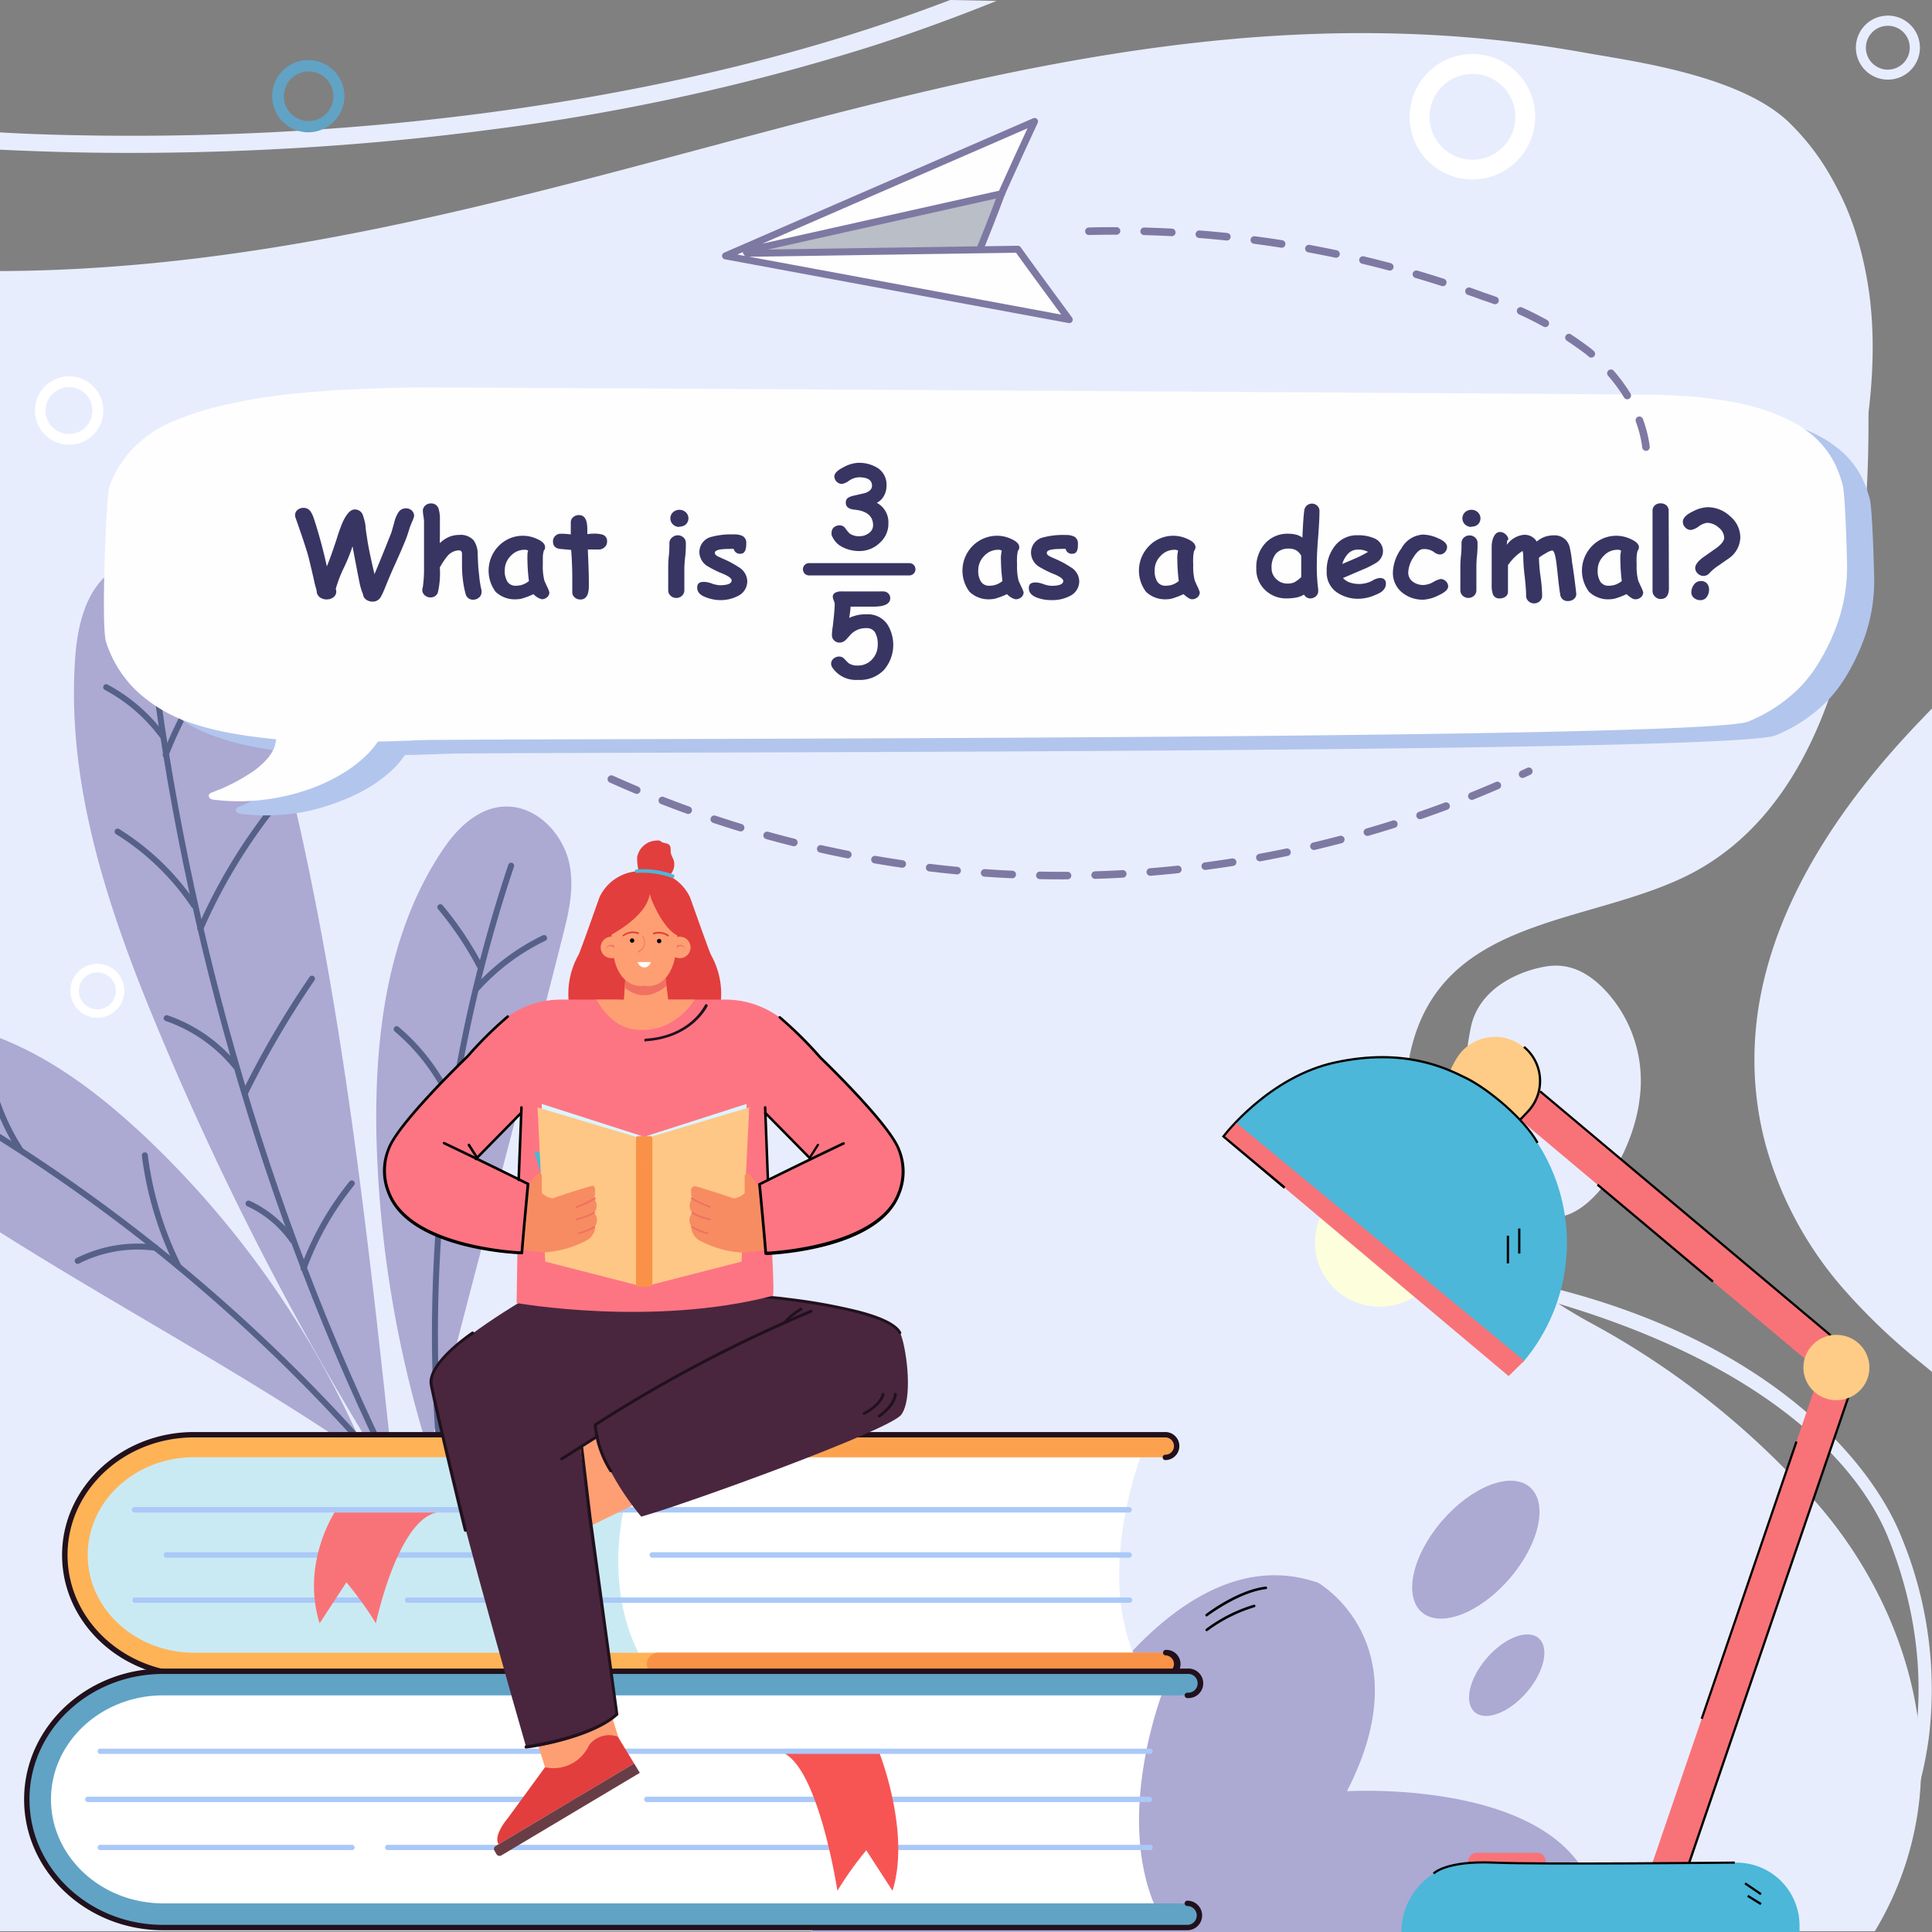 <svg xmlns="http://www.w3.org/2000/svg" xmlns:xlink="http://www.w3.org/1999/xlink" width="230" height="230" viewBox="0 0 230 230"><rect x="0" y="0" width="230" height="230" fill="#808080" stroke="none"/><defs><style>.cls-1,.cls-10,.cls-14{fill:none;}.cls-2{isolation:isolate;}.cls-3{clip-path:url(#clip-path);}.cls-4{fill:#3a1f33;}.cls-5{fill:#49263e;}.cls-6{fill:#21111d;}.cls-7{clip-path:url(#clip-path-2);}.cls-8{fill:#e8edfd;}.cls-9{fill:#aca9d3;}.cls-10{stroke:#556188;stroke-width:0.71px;}.cls-10,.cls-14,.cls-15,.cls-16,.cls-19{stroke-linecap:round;stroke-linejoin:round;}.cls-11{fill:#fff;}.cls-12{fill:#b2c5ed;}.cls-13,.cls-16{fill:#fefefe;}.cls-14,.cls-15,.cls-16{stroke:#7e79a2;}.cls-14{stroke-width:0.9px;stroke-dasharray:3.29;}.cls-15{fill:#b9bec7;}.cls-15,.cls-16{stroke-width:0.83px;}.cls-17{fill:#61a3c5;}.cls-18,.cls-19{fill:#383563;}.cls-19{stroke:#383563;stroke-width:1.47px;}.cls-20{opacity:0.3;}.cls-20,.cls-23,.cls-37{mix-blend-mode:multiply;}.cls-21{fill:#4cb7d8;}.cls-22{fill:#ffb357;}.cls-24{fill:#aac9f8;}.cls-25,.cls-37{opacity:0.5;}.cls-26{fill:#f99247;}.cls-27{fill:#f87378;}.cls-28{fill:#f75553;}.cls-29{fill:#e23e3d;}.cls-30{fill:#fe9f73;}.cls-31{fill:#f07162;}.cls-32{fill:#fbfdfc;}.cls-33{fill:#fd7583;}.cls-34{fill:#683d46;}.cls-35{fill:#dcf4ff;}.cls-36{fill:#fec786;}.cls-38{fill:#f78c63;}.cls-39{fill:#fecc86;}.cls-40{fill:#fdffdc;}</style><clipPath id="clip-path"><rect class="cls-1" x="-951.5" y="-477.91" width="1325" height="385"/></clipPath><clipPath id="clip-path-2"><rect class="cls-1" width="230" height="229.91"/></clipPath></defs><g class="cls-2"><g id="layers"><g class="cls-3"><path class="cls-4" d="M1.63-156.55S-124-137-127.69-122.43-141.77,47.06-134,113.15c0,0,47.87,3.29,70.77-2.26l5.57-161.15,37.8-4.33L66.75-158.67Z"/><path class="cls-5" d="M62.76-147.45s-97.31,27.46-100.95,42S-52.2,47.4-44.4,113.49c0,0,51.48,3,74.38-2.6l6.17-152,22.21.77,53.84-94.73Z"/><path class="cls-6" d="M-.91,115.29c22.75,0,30.86-3.43,31.24-3.59l.51-.23,6-152.9L27.41-37l.75,1.59,6.78-3.2L29.12,110.27c-2.46.85-14.25,4.26-42.12,3l-.08,1.76C-8.62,115.2-4.58,115.29-.91,115.29Z"/><path class="cls-6" d="M20.42,82.32C22.85,73,23.54-18.39,23.57-22.27H21.82c0,1-.73,95-3.1,104.16Z"/></g><g class="cls-7"><g class="cls-7"><path class="cls-8" d="M226.37,183c-3.85-9.69-17.68-25.87-49.53-31.36a11.84,11.84,0,0,1-.46,1.17c32.31,7.32,44.74,21.06,48.46,30.39,5.46,13.71,4.6,27.62-2.3,39.9l1.61,0a45,45,0,0,0,5.48-16.3A47.4,47.4,0,0,0,226.37,183Z"/><path class="cls-8" d="M113.12,0c-3.45,1.31-6.84,2.51-10.23,3.6C76.66,12.07,44.31,16.53,11.8,16.14,7.89,16.09,4,16,0,15.76v2.06c3.86.18,7.7.31,11.52.36q10.36.12,20.63-.39c9-.44,17.91-1.25,26.65-2.41A259,259,0,0,0,104,5.43c4.81-1.55,9.65-3.32,14.64-5.32Z"/><path class="cls-8" d="M198,100a69.53,69.53,0,0,0,18.86-28.21c5.18-14.68,7.08-27.56,5.58-37.46-.84-5.55-2.67-11-5.64-14.89-3.14-4.13-8.08-7.23-13.26-9C196,7.7,186.28,8.16,176.93,8L159.76,9.77l-.48.74,17-.93c9.31.15,19-.3,26.49,2.35,9.93,3.5,16.35,11.66,18.07,23,1.48,9.82-.37,22.2-5.51,36.79-2.71,7.67-8.19,17.55-17.84,28.07Z"/><path class="cls-8" d="M215.09,177.62A97.6,97.6,0,0,0,189,157.29c-11.5-6.38-25-18.92-20.72-33.49S189,110,200.65,104.34C222,93.93,224.36,59.6,221.41,31.67a28.34,28.34,0,0,0-8.13-16.8c-5.73-5.91-19.09-7.6-24.57-8.59C122.52-5.66,67.57,32,0,32.27V229.91H223.19a38.16,38.16,0,0,0,5.33-15.9C229.88,200.25,223.62,186.72,215.09,177.62Z"/><path class="cls-8" d="M174.73,134.17a16.13,16.13,0,0,0,5.17,8.26c1.82,1.69,4,3.2,6.79,2.16,4.07-1.51,7.85-8.25,8.49-13.69a15.82,15.82,0,0,0-3.56-12.42c-1.9-2.23-4.32-3.9-7.4-3.45s-8.17,2.48-9.13,7.32C174.57,124.84,173.86,130.48,174.73,134.17Z"/><path class="cls-8" d="M224.75,9.48a3.81,3.81,0,1,1,3.81-3.8A3.81,3.81,0,0,1,224.75,9.48Zm0-6.41a2.61,2.61,0,1,0,2.6,2.61A2.6,2.6,0,0,0,224.75,3.07Z"/><path class="cls-8" d="M230,84.34l-1.42,1.48c-10.46,10.9-16.83,21.83-18.94,32.48a40.34,40.34,0,0,0-.78,7.85,39.07,39.07,0,0,0,1.35,10.19,43.77,43.77,0,0,0,9.51,17.39,73.3,73.3,0,0,0,8.88,8.44l1.4,1.15Z"/><path class="cls-9" d="M51.05,172.93C56.13,152.74,61.9,131.61,67,111.41c.71-2.82,1.42-5.75.75-8.73s-3.14-6-6.37-6.57c-3.73-.64-6.67,2.12-8.56,4.89-6.68,9.83-8.28,22.3-8,34.52a136.75,136.75,0,0,0,6.24,37.41"/><path class="cls-10" d="M60.85,103.06a176,176,0,0,0-8.6,68.63"/><path class="cls-10" d="M64.77,111.67a26.16,26.16,0,0,0-8.07,6.06"/><path class="cls-10" d="M52.42,108a40.17,40.17,0,0,1,4.82,7.24"/><path class="cls-10" d="M61.21,128.68a19.66,19.66,0,0,0-7.49,5"/><path class="cls-10" d="M47.22,122.52A24.2,24.2,0,0,1,54,131.84"/><path class="cls-9" d="M46.79,175c-3.35-31.24-6.73-62.65-15.2-92.95C30.4,77.82,29,73.42,26,70.2s-8.31-4.87-12.13-2.59c-3.63,2.17-4.68,6.84-4.94,11-1,15.18,4.1,30.1,10,44.19a361.51,361.51,0,0,0,27.8,53.55"/><path class="cls-10" d="M17.58,73.32c3.6,34.53,13.88,71.17,29.4,102.36"/><path class="cls-10" d="M26.79,77.57a47.1,47.1,0,0,0-7.07,12.3"/><path class="cls-10" d="M19.33,87.59a20.13,20.13,0,0,0-6.69-5.78"/><path class="cls-10" d="M32.53,96.12a65.64,65.64,0,0,0-8.68,14.44"/><path class="cls-10" d="M23.1,107.8A30,30,0,0,0,14,99"/><path class="cls-10" d="M37.14,116.51a109.88,109.88,0,0,0-8,13.67"/><path class="cls-10" d="M19.84,121.21a18.21,18.21,0,0,1,8.2,5.73"/><path class="cls-10" d="M41.88,140.88A35.51,35.51,0,0,0,36.14,151"/><path class="cls-10" d="M29.59,143.28a13.09,13.09,0,0,1,5.27,4.42"/><path class="cls-9" d="M43.76,173.56a113,113,0,0,0-26.18-37.95c-6-5.68-12.77-10.83-20.74-13.1a16.75,16.75,0,0,0-7.56-.66A8.39,8.39,0,0,0-16.79,126c-1.42,2.78-.62,6.27,1.18,8.83s4.46,4.42,7,6.2c16.69,11.51,35.63,21,52.32,32.54"/><path class="cls-10" d="M-9.28,129.9a203,203,0,0,1,52.06,41.53"/><path class="cls-10" d="M-1.6,125.86a26.28,26.28,0,0,0,4,11"/><path class="cls-10" d="M-.15,135.47a10,10,0,0,0-8.12,2.13"/><path class="cls-10" d="M17.24,137.54a41.26,41.26,0,0,0,4,13.21"/><path class="cls-10" d="M18.55,148.55a15.88,15.88,0,0,0-9.3,1.55l.22-.1"/></g><path class="cls-11" d="M175.29,21.37a7.47,7.47,0,1,1,7.47-7.47A7.48,7.48,0,0,1,175.29,21.37Zm0-12.57a5.11,5.11,0,1,0,5.11,5.1A5.11,5.11,0,0,0,175.29,8.8Z"/><path class="cls-12" d="M45.23,48.06c1.23-.06,2.57-.11,4.09-.15.93,0,1.77-.06,2.56-.08,2.28-.07,146.15.79,148.32.85,1.09,0,2.22.07,3.34.14a.72.72,0,0,1,.19,0,50.54,50.54,0,0,1,5.21.63,25.76,25.76,0,0,1,7.26,2.26,14.49,14.49,0,0,1,2.88,1.89,10.29,10.29,0,0,1,2.14,2.49,9.87,9.87,0,0,1,.77,1.53,15.19,15.19,0,0,1,.61,1.8c.3,1.17.51,8.45.52,9.77a20.34,20.34,0,0,1-1.53,7.69,24.68,24.68,0,0,1-1.8,3.6,16.74,16.74,0,0,1-2.29,3,18.49,18.49,0,0,1-6.13,4.07c-5.31,2.24-153.25,1.94-158.17,2.19H53c-1.35.06-2.87.11-4.8.15a12.9,12.9,0,0,1-1,1.27,15.58,15.58,0,0,1-3,2.41,21,21,0,0,1-3.8,1.85A24.94,24.94,0,0,1,36,96.69a25.56,25.56,0,0,1-3.14.35,24.41,24.41,0,0,1-4.2-.15,1.16,1.16,0,0,1-.32-.08.49.49,0,0,1-.27-.3.39.39,0,0,1,.05-.23.65.65,0,0,1,.36-.25l.88-.36-.07,0a23.31,23.31,0,0,0,4.15-2.23A9.44,9.44,0,0,0,35.1,92a5.2,5.2,0,0,0,.76-1.28,4.17,4.17,0,0,0,.23-1H36c-1.93-.18-3.76-.44-5.44-.75a30.94,30.94,0,0,1-4.78-1.24,17.39,17.39,0,0,1-6.57-4,13.82,13.82,0,0,1-3.36-5.56c-.61-1.86.05-17.47.41-18.45a12.57,12.57,0,0,1,4.1-5.76,13.6,13.6,0,0,1,1.74-1.18,18,18,0,0,1,2.1-1,34.33,34.33,0,0,1,4.59-1.51,68,68,0,0,1,10.5-1.72c1.84-.18,3.79-.31,6-.42"/><path class="cls-13" d="M42,46.36c1.22-.06,2.56-.11,4.08-.16l2.57-.07C51,46.06,194.82,46.92,197,47c1.09,0,2.21.08,3.33.14a.67.67,0,0,1,.19,0c1.85.13,3.56.34,5.21.62A26.5,26.5,0,0,1,213,50a14.44,14.44,0,0,1,2.87,1.9A10.72,10.72,0,0,1,218,54.42a10.49,10.49,0,0,1,.77,1.54,14.06,14.06,0,0,1,.6,1.8c.31,1.17.51,8.45.52,9.77a20.18,20.18,0,0,1-1.53,7.69,23.71,23.71,0,0,1-1.8,3.6,16.62,16.62,0,0,1-2.28,3,18.39,18.39,0,0,1-6.14,4.07C202.85,88.18,54.91,87.88,50,88.12h-.22c-1.34.07-2.87.12-4.79.16a10.78,10.78,0,0,1-1,1.26,15.61,15.61,0,0,1-3,2.42,21.56,21.56,0,0,1-3.79,1.85A25.19,25.19,0,0,1,32.8,95a23.92,23.92,0,0,1-3.15.36,23.44,23.44,0,0,1-4.2-.16.82.82,0,0,1-.31-.07.44.44,0,0,1-.27-.3.37.37,0,0,1,0-.23.66.66,0,0,1,.37-.26l.87-.36-.06.05a23.44,23.44,0,0,0,4.14-2.24,9.5,9.5,0,0,0,1.66-1.5A5.27,5.27,0,0,0,32.65,89a4.12,4.12,0,0,0,.22-1h-.11c-1.92-.19-3.75-.44-5.43-.75A32.27,32.27,0,0,1,22.54,86,17.4,17.4,0,0,1,16,82a14.09,14.09,0,0,1-3.37-5.56C12,74.56,12.67,59,13,58a12.77,12.77,0,0,1,4.1-5.76A14.86,14.86,0,0,1,18.87,51,16.64,16.64,0,0,1,21,50a33.24,33.24,0,0,1,4.58-1.51,68.06,68.06,0,0,1,10.51-1.73c1.83-.17,3.78-.31,6-.41"/></g><path class="cls-14" d="M72.78,92.75A130.78,130.78,0,0,0,182,91.82"/><path class="cls-15" d="M118.26,22.15h.54a.4.4,0,0,1,.35.21.35.35,0,0,1,.25.16l0,.06c-1.1,3.07-2.36,6.11-3.57,9.15-2.72.32-5,.51-7.17.6l-.85,0c-1.41,0-2.64,0-3.78,0-2-.11-4.12-.27-6.48-.5-1.45-.13-2.73-.27-3.94-.43-1-.13-2.14-.3-3.23-.54-.31-.08-.68-.17-1-.3a1.9,1.9,0,0,1-.67-.39c0-.06-.08-.09-.09-.14a.51.51,0,0,1-.06-.2c.73-.28,1.45-.56,2.17-.86s1.54-.68,2.29-1.06l.17-.06.25-.08,1.73-.59c.57-.2,1.09-.4,1.59-.62l.63-.27,1-.41a49.2,49.2,0,0,1,6.38-2.08,54.78,54.78,0,0,1,11.84-1.62q.84,0,1.68,0"/><path class="cls-16" d="M119.24,23.06l-5.81,1.3L89,29.82a.17.17,0,0,0-.15.19.19.19,0,0,0,.22.13l.12,0a.14.14,0,0,0,.09,0h1l14.89-.23,16-.24c2,2.79,4.08,5.59,6.12,8.38L86.37,30.46l36.79-16q-2,4.29-3.92,8.57"/><path class="cls-11" d="M11.6,121.16A3.21,3.21,0,1,1,14.8,118,3.21,3.21,0,0,1,11.6,121.16Zm0-5.4A2.2,2.2,0,1,0,13.79,118,2.2,2.2,0,0,0,11.6,115.76Z"/><path class="cls-17" d="M36.69,15.75A4.3,4.3,0,1,1,41,11.45,4.31,4.31,0,0,1,36.69,15.75Zm0-7.24a2.95,2.95,0,1,0,3,2.94A2.94,2.94,0,0,0,36.69,8.51Z"/><path class="cls-11" d="M8.23,52.94a4.07,4.07,0,1,1,4.07-4.07A4.07,4.07,0,0,1,8.23,52.94Zm0-6.85A2.79,2.79,0,1,0,11,48.87,2.79,2.79,0,0,0,8.23,46.09Z"/><path class="cls-11" d="M113.73,192.6a5.5,5.5,0,1,1,5.5-5.5A5.5,5.5,0,0,1,113.73,192.6Zm0-9.26a3.76,3.76,0,1,0,3.76,3.76A3.76,3.76,0,0,0,113.73,183.34Z"/><path class="cls-14" d="M129.63,27.53a127,127,0,0,1,47,7.77,42.53,42.53,0,0,1,12.35,6.44c3.63,2.95,6.48,7.07,7,11.7"/><path class="cls-18" d="M49.05,62.13l-.28.7c-.07.26-.2.66-.38,1.18-.26.67-.68,1.66-1.26,2.94s-1,2.3-1.26,2.94a10.38,10.38,0,0,1-.53,1.16,1.08,1.08,0,0,1-1,.57,1.26,1.26,0,0,1-.71-.21.86.86,0,0,1-.41-.66,6.9,6.9,0,0,1-.4-1.29c-.2-1-.49-2.46-.85-4.43a20.58,20.58,0,0,1-1,2.49,15.53,15.53,0,0,0-1,2.59.88.88,0,0,1,.06.33.82.82,0,0,1-.38.69,1.3,1.3,0,0,1-.74.23,1.34,1.34,0,0,1-.84-.26.94.94,0,0,1-.37-.77l-.22-.8q-.23-1.08-.75-3.21c-.3-1.09-.82-2.63-1.53-4.64a.87.87,0,0,1-.07-.35.78.78,0,0,1,.32-.65,1.08,1.08,0,0,1,.69-.22,1,1,0,0,1,.84.44,3.63,3.63,0,0,1,.4.87,58.36,58.36,0,0,1,1.53,5.66c.37-.9.75-2,1.14-3.17a20.69,20.69,0,0,1,.75-2.11c.47-1,.94-1.5,1.42-1.5a1,1,0,0,1,1,.74,6.22,6.22,0,0,1,.3,1.27q0,.29.18,1.38c.1.79.39,2.23.88,4.31q.73-1.71,2-4.92.07-.2.36-1.26A3.67,3.67,0,0,1,47.43,61a1,1,0,0,1,.89-.48,1,1,0,0,1,.7.25.91.91,0,0,1,.28.67A3.47,3.47,0,0,1,49.05,62.13Z"/><path class="cls-18" d="M52.36,64.66a3.63,3.63,0,0,1,1.09-.74,3.19,3.19,0,0,1,1.24-.24,2.06,2.06,0,0,1,1.71.66,2.87,2.87,0,0,1,.47,1.52c0,.56.05,1.13.07,1.7.08.74.13,1.19.14,1.35.07.51.15,1,.24,1.33a1.3,1.3,0,0,1,0,.26.76.76,0,0,1-.29.63,1,1,0,0,1-.69.26.87.87,0,0,1-.91-.69,10.79,10.79,0,0,1-.31-1.57,13.56,13.56,0,0,1-.12-1.6c0-.11,0-.29,0-.52s0-.4,0-.52c0-.34,0-.53,0-.59,0-.25-.16-.38-.36-.38a1.85,1.85,0,0,0-1.4.71,8.49,8.49,0,0,0-.88,1.33,10.26,10.26,0,0,1-.24,3,.89.89,0,0,1-.86.56,1,1,0,0,1-.69-.25.83.83,0,0,1-.3-.64,1.18,1.18,0,0,1,.07-.36A16,16,0,0,0,50.48,68c0-.92,0-2.46,0-4.61v-.22c0-.54,0-.91,0-1.09a5.36,5.36,0,0,0-.07-.63,5.36,5.36,0,0,1-.07-.63.81.81,0,0,1,.29-.64,1,1,0,0,1,.69-.25.91.91,0,0,1,.92.73,4.34,4.34,0,0,1,.13,1.26c0,.46,0,.93,0,1.4S52.36,64.22,52.36,64.66Z"/><path class="cls-18" d="M64.51,71.34a2.07,2.07,0,0,1-1-.61,8.77,8.77,0,0,1-1.13.45,2.61,2.61,0,0,1-.83.16A3.31,3.31,0,0,1,59,70.45a4.21,4.21,0,0,1,.4-5.49,4,4,0,0,1,4.49-.82c.7.3,1,.64,1,1a.6.6,0,0,1-.16.43,4.54,4.54,0,0,0-.11.69c0,.27,0,.59,0,1a6.76,6.76,0,0,0,.19,1.87s.12.28.32.71a3.68,3.68,0,0,1,.27.67.75.75,0,0,1-.28.6A1,1,0,0,1,64.51,71.34Zm-1.72-4.65a4.9,4.9,0,0,1,0-.5c0-.19,0-.41.09-.64l-.24-.1-.19,0a2.21,2.21,0,0,0-1.65.73,2.39,2.39,0,0,0-.71,1.7,2.42,2.42,0,0,0,.33,1.39,1.16,1.16,0,0,0,1,.46,2.48,2.48,0,0,0,.82-.14,2.56,2.56,0,0,0,.73-.42A21.17,21.17,0,0,1,62.79,66.69Z"/><path class="cls-18" d="M71.33,65.42h-.69a5.73,5.73,0,0,0-.66,0c.08,1.86.12,3.07.12,3.64,0,.06,0,.17,0,.33s0,.3,0,.4c0,1.05-.34,1.58-1,1.58a1,1,0,0,1-.66-.23.8.8,0,0,1-.31-.62q0-.26,0-.75c0-.33,0-.57,0-.74,0-.55,0-1.74-.13-3.56l-1.3-.12c-.58-.06-.87-.36-.87-.89a.87.87,0,0,1,.26-.65.91.91,0,0,1,.68-.27c.17,0,.57,0,1.18.08,0-.15,0-.39,0-.73s0-.52,0-.68a.81.81,0,0,1,.28-.64,1,1,0,0,1,.69-.25c.69,0,1,.57,1,1.71v.56a5.2,5.2,0,0,1,.7-.06,3.68,3.68,0,0,1,1.09.11.79.79,0,0,1,.56.84.85.85,0,0,1-.28.65A1,1,0,0,1,71.33,65.42Z"/><path class="cls-18" d="M81.47,67.73c0,.26,0,.68,0,1.26s0,1,0,1.26a.87.87,0,0,1-.27.66,1,1,0,0,1-1.38,0,.87.87,0,0,1-.27-.66c0-.26,0-.68,0-1.26s0-1,0-1.26c0-.41,0-.92.07-1.53s.07-1.13.07-1.54A.86.86,0,0,1,80,64a1,1,0,0,1,1.38,0,.86.86,0,0,1,.27.65c0,.41,0,.92-.07,1.54S81.47,67.32,81.47,67.73Zm-.59-5a1.1,1.1,0,0,1-.77-.3,1,1,0,0,1,0-1.44,1.14,1.14,0,0,1,1.54,0,1,1,0,0,1,0,1.44A1.1,1.1,0,0,1,80.88,62.69Z"/><path class="cls-18" d="M88.17,65.92a.74.74,0,0,1-.82-.57,3.66,3.66,0,0,0-.57,0c-1.12,0-1.68.15-1.68.46s.34.42,1,.72a11.67,11.67,0,0,1,1.86,1,2,2,0,0,1,1,1.63,1.93,1.93,0,0,1-1.11,1.79,4.5,4.5,0,0,1-2.2.49A4.79,4.79,0,0,1,84,71.09c-.7-.26-1-.64-1-1.14s.27-.68.82-.68a3,3,0,0,1,.93.2,3.31,3.31,0,0,0,.93.2c.94,0,1.41-.19,1.42-.57,0-.23-.33-.49-1-.78a12.36,12.36,0,0,1-1.84-.9,2,2,0,0,1-1-1.66,1.86,1.86,0,0,1,1.48-1.86,9.12,9.12,0,0,1,2.64-.28,2.23,2.23,0,0,1,1,.18.89.89,0,0,1,.46.88C88.85,65.51,88.62,65.92,88.17,65.92Z"/><path class="cls-18" d="M120.88,71.34a2.07,2.07,0,0,1-1-.61,8.77,8.77,0,0,1-1.13.45,2.61,2.61,0,0,1-.82.16,3.28,3.28,0,0,1-2.51-.89,4.18,4.18,0,0,1,.4-5.49,4.11,4.11,0,0,1,3-1.18,4,4,0,0,1,1.52.36c.7.3,1,.64,1,1a.6.6,0,0,1-.16.43,4.7,4.7,0,0,0-.1.69,9,9,0,0,0,0,1,6.85,6.85,0,0,0,.18,1.87l.32.71a3.35,3.35,0,0,1,.28.67.76.76,0,0,1-.29.6A1,1,0,0,1,120.88,71.34Zm-1.72-4.65a4.9,4.9,0,0,1,0-.5,6,6,0,0,1,.1-.64l-.25-.1-.18,0a2.23,2.23,0,0,0-1.66.73,2.39,2.39,0,0,0-.71,1.7,2.34,2.34,0,0,0,.34,1.39,1.14,1.14,0,0,0,1,.46,2.42,2.42,0,0,0,.81-.14,2.56,2.56,0,0,0,.73-.42A21.17,21.17,0,0,1,119.16,66.69Z"/><path class="cls-18" d="M127.69,65.92a.74.74,0,0,1-.83-.57,3.66,3.66,0,0,0-.57,0c-1.12,0-1.67.15-1.67.46s.33.42,1,.72a11.67,11.67,0,0,1,1.86,1,2,2,0,0,1,1,1.63,1.93,1.93,0,0,1-1.11,1.79,4.5,4.5,0,0,1-2.2.49,4.79,4.79,0,0,1-1.69-.28c-.69-.26-1-.64-1-1.14s.27-.68.82-.68a3,3,0,0,1,.93.2,3.31,3.31,0,0,0,.93.2c.94,0,1.41-.19,1.42-.57,0-.23-.33-.49-1-.78a12.36,12.36,0,0,1-1.84-.9,2,2,0,0,1-1-1.66,1.86,1.86,0,0,1,1.48-1.86,9.12,9.12,0,0,1,2.64-.28,2.23,2.23,0,0,1,1,.18.89.89,0,0,1,.46.88C128.36,65.51,128.14,65.92,127.69,65.92Z"/><path class="cls-18" d="M141.89,71.34c-.22,0-.55-.21-1-.61a8.7,8.7,0,0,1-1.12.45,2.66,2.66,0,0,1-.83.16,3.29,3.29,0,0,1-2.51-.89,4.18,4.18,0,0,1,.4-5.49,4,4,0,0,1,4.49-.82c.7.3,1,.64,1,1a.65.65,0,0,1-.16.43,3.56,3.56,0,0,0-.11.69,9,9,0,0,0,0,1,6.38,6.38,0,0,0,.19,1.87s.12.28.32.71a3.68,3.68,0,0,1,.27.67.78.78,0,0,1-.28.6A1,1,0,0,1,141.89,71.34Zm-1.73-4.65a3.22,3.22,0,0,1,0-.5c0-.19.05-.41.09-.64l-.25-.1-.18,0a2.21,2.21,0,0,0-1.65.73,2.35,2.35,0,0,0-.71,1.7,2.42,2.42,0,0,0,.33,1.39,1.15,1.15,0,0,0,1,.46,2.48,2.48,0,0,0,.82-.14,2.51,2.51,0,0,0,.72-.42A21.17,21.17,0,0,1,140.16,66.69Z"/><path class="cls-18" d="M155.05,64c.06-1.56.14-2.64.22-3.24a.92.92,0,0,1,1.56-.54.87.87,0,0,1,.25.64q0,1-.15,3c-.11,1.33-.16,2.33-.16,3a21.05,21.05,0,0,0,.16,3.3,1.5,1.5,0,0,1,0,.2.79.79,0,0,1-.28.63,1,1,0,0,1-.64.25.83.83,0,0,1-.77-.46,2.79,2.79,0,0,1-1,.37,6,6,0,0,1-1.05.09,3.57,3.57,0,0,1-2.58-1,3.38,3.38,0,0,1-1.05-2.56,4.21,4.21,0,0,1,1.06-3,3.57,3.57,0,0,1,2.75-1.14,3.71,3.71,0,0,1,.93.11A2.33,2.33,0,0,1,155.05,64Zm-.14,2.17a1.63,1.63,0,0,0-.59-.65,1.76,1.76,0,0,0-.88-.21,2,2,0,0,0-1.54.59,2.62,2.62,0,0,0-.52,1.76,1.72,1.72,0,0,0,.56,1.28,1.82,1.82,0,0,0,1.29.53,2,2,0,0,0,.82-.13,3.85,3.85,0,0,0,.64-.44,2.13,2.13,0,0,0,.22-.21Z"/><path class="cls-18" d="M161.83,71.28a4.45,4.45,0,0,1-2.72-.79,2.86,2.86,0,0,1-1.17-2.44,4.7,4.7,0,0,1,.93-3,3.3,3.3,0,0,1,2.77-1.33,4.74,4.74,0,0,1,2,.38,1.67,1.67,0,0,1,1,1.59,1.65,1.65,0,0,1-.86,1.34,10.75,10.75,0,0,1-1.56.78l-2.34,1a2,2,0,0,0,.8.53,3.46,3.46,0,0,0,2.66-.19,2,2,0,0,1,.93-.34q.72,0,.72.69c0,.53-.39,1-1.16,1.28A5.16,5.16,0,0,1,161.83,71.28Zm-.19-5.85a1.57,1.57,0,0,0-1.1.43,2.85,2.85,0,0,0-.74,1.28l1.56-.67a12.61,12.61,0,0,0,1.5-.77A2.42,2.42,0,0,0,161.64,65.43Z"/><path class="cls-18" d="M169.48,71.39a3.86,3.86,0,0,1-2.57-.86,3,3,0,0,1-1.09-2.39,5.12,5.12,0,0,1,1-2.83,3.14,3.14,0,0,1,2.59-1.67,4.57,4.57,0,0,1,1.68.39c.79.32,1.18.68,1.18,1.09a.85.85,0,0,1-.24.6.81.81,0,0,1-.64.29,1.3,1.3,0,0,1-.72-.32,2,2,0,0,0-1.26-.32c-.36,0-.75.34-1.16,1a3.54,3.54,0,0,0-.6,1.74,1.33,1.33,0,0,0,.53,1.13,2.08,2.08,0,0,0,1.32.4,2.55,2.55,0,0,0,1.14-.36,2.92,2.92,0,0,1,.85-.35.87.87,0,0,1,.64.27.85.85,0,0,1,.27.61c0,.36-.39.72-1.18,1.08A4.55,4.55,0,0,1,169.48,71.39Z"/><path class="cls-18" d="M175.76,67.73q0,.39,0,1.26c0,.58,0,1,0,1.26a.87.87,0,0,1-.27.66,1,1,0,0,1-1.37,0,.87.87,0,0,1-.27-.66q0-.39,0-1.26c0-.58,0-1,0-1.26,0-.41,0-.92.07-1.53s.07-1.13.07-1.54a.86.86,0,0,1,.27-.65,1,1,0,0,1,1.37,0,.86.86,0,0,1,.27.65c0,.41,0,.92-.07,1.54S175.76,67.32,175.76,67.73Zm-.59-5a1.11,1.11,0,0,1-.77-.3,1,1,0,0,1,0-1.44,1.11,1.11,0,0,1,.77-.3,1.08,1.08,0,0,1,.77.3,1,1,0,0,1,0,1.44A1.08,1.08,0,0,1,175.17,62.69Z"/><path class="cls-18" d="M179.38,64.87a2.84,2.84,0,0,1,2-1.2,1.69,1.69,0,0,1,1.57.8,3.12,3.12,0,0,1,.94-.56,3.4,3.4,0,0,1,1.11-.18,1.82,1.82,0,0,1,1.85,1.34,12.86,12.86,0,0,1,.3,1.86c.13.75.3,2,.5,3.72a.74.74,0,0,1-.27.65,1,1,0,0,1-.7.25.86.86,0,0,1-.94-.78c-.08-.48-.17-1.14-.26-2s-.17-1.61-.23-2c-.12-.83-.28-1.24-.48-1.24a2.28,2.28,0,0,0-.72.32,5.64,5.64,0,0,0-.84.54,18.26,18.26,0,0,0,.19,2.26,19,19,0,0,1,.19,2.26.86.86,0,0,1-.27.65,1,1,0,0,1-1.37,0,.86.86,0,0,1-.27-.65c0-.53-.06-1.3-.17-2.31a21,21,0,0,1-.17-2.31,2.59,2.59,0,0,0-.08-.7,5.7,5.7,0,0,0-1.62,1.53l-.12.15c0,.92,0,1.65,0,2.18,0,.13,0,.3,0,.52s0,.38,0,.48a.69.69,0,0,1-.31.59,1.15,1.15,0,0,1-.69.2.79.79,0,0,1-.8-.51,3.25,3.25,0,0,1-.14-1.1V67.06c0-.22,0-.56,0-1s0-.78,0-1a2.82,2.82,0,0,1,.22-1.11c.19-.41.44-.62.77-.62a1,1,0,0,1,.69.3.89.89,0,0,1,.31.66C179.44,64.18,179.42,64.38,179.38,64.87Z"/><path class="cls-18" d="M194.63,71.34c-.22,0-.55-.21-1-.61a8.7,8.7,0,0,1-1.12.45,2.66,2.66,0,0,1-.83.16,3.29,3.29,0,0,1-2.51-.89,4.18,4.18,0,0,1,.4-5.49,4,4,0,0,1,4.49-.82c.7.3,1.05.64,1.05,1a.65.65,0,0,1-.16.43,3.56,3.56,0,0,0-.11.69,9,9,0,0,0,0,1,6.38,6.38,0,0,0,.19,1.87s.12.28.32.71a3.68,3.68,0,0,1,.27.67.78.78,0,0,1-.28.6A1,1,0,0,1,194.63,71.34Zm-1.73-4.65a3.22,3.22,0,0,1,0-.5c0-.19.05-.41.09-.64l-.25-.1-.18,0a2.21,2.21,0,0,0-1.65.73,2.35,2.35,0,0,0-.71,1.7,2.42,2.42,0,0,0,.33,1.39,1.15,1.15,0,0,0,1,.46,2.48,2.48,0,0,0,.82-.14,2.51,2.51,0,0,0,.72-.42A21.17,21.17,0,0,1,192.9,66.69Z"/><path class="cls-18" d="M198.68,70c0,.87-.32,1.31-1,1.31A.93.93,0,0,1,197,71a.89.89,0,0,1-.27-.67V60.8a.84.84,0,0,1,.29-.65,1,1,0,0,1,.69-.23,1,1,0,0,1,.67.24.82.82,0,0,1,.27.64Z"/><path class="cls-18" d="M205.76,66.51l-1.15.8a6.27,6.27,0,0,0-1.07.88.94.94,0,0,1-1.43.08.88.88,0,0,1-.3-.65c0-.37.3-.78.9-1.24l1.65-1.16c.6-.45.9-.85.9-1.22a1.61,1.61,0,0,0-.66-1.2,2.1,2.1,0,0,0-1.36-.56,2.12,2.12,0,0,0-1,.42,2.15,2.15,0,0,1-.93.43.92.92,0,0,1-.69-.3.94.94,0,0,1-.28-.67c0-.45.41-.87,1.22-1.25a4.09,4.09,0,0,1,1.71-.49,3.93,3.93,0,0,1,2.72,1.1A3.28,3.28,0,0,1,207.18,64,3.14,3.14,0,0,1,205.76,66.51Zm-3.34,4.94a1.2,1.2,0,0,1-.72-.24.83.83,0,0,1-.35-.68,1.49,1.49,0,0,1,.27-.87,1,1,0,0,1,.9-.49.9.9,0,0,1,.74.35,1.12,1.12,0,0,1,.2.68,1.5,1.5,0,0,1-.22.79A.92.92,0,0,1,202.42,71.45Z"/><path class="cls-18" d="M102.11,80.94a3.37,3.37,0,0,1-3-1.44.9.9,0,0,1-.17-.48.79.79,0,0,1,.29-.61,1,1,0,0,1,.65-.25.83.83,0,0,1,.64.28q.46.48.51.51a1.81,1.81,0,0,0,1.09.28,2.26,2.26,0,0,0,1.71-.74,2.51,2.51,0,0,0,.66-1.75,2.67,2.67,0,0,0-.33-1.47,1.11,1.11,0,0,0-1-.49,2.46,2.46,0,0,0-1.88.75c-.19.22-.38.42-.57.63a1.1,1.1,0,0,1-.77.34.9.9,0,0,1-.64-.26.83.83,0,0,1-.26-.61c0-.1,0-.48.11-1.14.15-1.29.22-2.15.22-2.58a1.17,1.17,0,0,0-.12-.43,1.39,1.39,0,0,1-.11-.44.53.53,0,0,1,.34-.5,1.32,1.32,0,0,1,.62-.13,3.51,3.51,0,0,1,.41,0l.4,0h3.21l.51,0a5,5,0,0,1,.52,0,.81.81,0,0,1,.59.23.75.75,0,0,1,.24.58c0,.66-.68,1-2,1h-2.72c0,.27-.07.71-.16,1.34a4.6,4.6,0,0,1,2.08-.43,2.81,2.81,0,0,1,2.46,1.2,4.59,4.59,0,0,1-.42,5.44A4,4,0,0,1,102.11,80.94Z"/><path class="cls-18" d="M104.38,59.86a2.6,2.6,0,0,1,1.38,2.45,3,3,0,0,1-1,2.29,3.46,3.46,0,0,1-2.46,1,4.26,4.26,0,0,1-1.94-.44A2.58,2.58,0,0,1,99,63.68a.94.94,0,0,1,0-.3.78.78,0,0,1,.3-.62,1,1,0,0,1,.64-.22.81.81,0,0,1,.68.33,5.42,5.42,0,0,0,.5.62,1.85,1.85,0,0,0,1.22.34,1.76,1.76,0,0,0,1.12-.38,1.13,1.13,0,0,0,.48-.91c0-1.1-.75-1.73-2.25-1.87-.65-.07-1-.34-1-.82s.25-.64.76-.8l1.44-.33a1.59,1.59,0,0,0,.69-.36.74.74,0,0,0,.23-.54q0-1-1.56-1a2.22,2.22,0,0,0-1.15.39,2.06,2.06,0,0,1-.85.4.89.89,0,0,1-.65-.27.86.86,0,0,1-.27-.62c0-.38.38-.75,1.13-1.12a4,4,0,0,1,1.64-.5,4.17,4.17,0,0,1,2.44.65,2.35,2.35,0,0,1,1,2,2.54,2.54,0,0,1-.29,1.25A2,2,0,0,1,104.38,59.86Z"/><line class="cls-19" x1="108.25" y1="67.77" x2="96.32" y2="67.77"/><path class="cls-9" d="M96.57,230c1.77-1.73,15.53-25.86,25.06-13.45,0,0,15.57-35,35.28-28.13,0,0,12.57,7.11,3.44,24.82,0,0,30.44-1.9,30,16.76Z"/><path d="M143.67,192.44a.16.16,0,0,1-.13-.06.15.15,0,0,1,0-.21c.15-.12,3.8-2.9,7.14-3.29a.16.16,0,0,1,.17.14.15.15,0,0,1-.14.16c-3.24.38-6.94,3.2-7,3.23A.16.16,0,0,1,143.67,192.44Z"/><path d="M143.67,194.19a.17.17,0,0,1-.12-.05.14.14,0,0,1,0-.21,18.26,18.26,0,0,1,5.71-2.89.15.15,0,0,1,.19.1.15.15,0,0,1-.1.19,18.38,18.38,0,0,0-5.61,2.83A.16.16,0,0,1,143.67,194.19Z"/><ellipse class="cls-9" cx="175.69" cy="184.47" rx="9.84" ry="5.29" transform="translate(-78.76 196.68) rotate(-49.14)"/><ellipse class="cls-9" cx="179.37" cy="199.41" rx="5.82" ry="3.13" transform="translate(-88.79 204.63) rotate(-49.14)"/><path class="cls-11" d="M136,172.84s-5.57,13.87-.9,24.37l-107,.89-9.88-.89-8.7-5.34v-8.18L12,176.93l7.9-4.09Z"/><g class="cls-20"><path class="cls-21" d="M76,196.75l-51.57,1-6.15-.55-8.7-5.34v-8.18L12,176.93l7.9-4.09h57l-.87.64S70.6,185.94,76,196.75Z"/></g><path class="cls-22" d="M23.1,199.45H138.73a1.35,1.35,0,1,0,0-2.7H23.1c-7,0-12.66-5.22-12.66-11.64s5.68-11.63,12.66-11.63H138.73a1.35,1.35,0,1,0,0-2.7H23.1c-8.49,0-15.39,6.43-15.39,14.33S14.61,199.45,23.1,199.45Z"/><g class="cls-23"><path class="cls-24" d="M77.72,185.44h56.75a.33.33,0,0,0,0-.65H77.72a.33.33,0,1,0,0,.65Z"/></g><g class="cls-23"><path class="cls-24" d="M19.76,185.44h50a.33.33,0,0,0,0-.65h-50a.33.33,0,0,0,0,.65Z"/></g><g class="cls-23"><path class="cls-24" d="M16.08,190.81H44.37a.32.32,0,0,0,0-.64H16.08a.32.32,0,1,0,0,.64Z"/></g><g class="cls-23"><path class="cls-24" d="M16.08,180.06H134.47a.33.33,0,0,0,0-.65H16.08a.33.33,0,1,0,0,.65Z"/></g><g class="cls-23"><path class="cls-24" d="M48.52,190.81h85.95a.32.32,0,1,0,0-.64H48.52a.32.32,0,1,0,0,.64Z"/></g><g class="cls-25"><path class="cls-26" d="M140.1,172.13a1.36,1.36,0,0,1-1.37,1.35H78.34a1.35,1.35,0,1,1,0-2.7h60.39A1.36,1.36,0,0,1,140.1,172.13Z"/></g><path class="cls-26" d="M77,198.1a1.35,1.35,0,0,1,1.36-1.35h60.39a1.35,1.35,0,1,1,0,2.7H78.34A1.36,1.36,0,0,1,77,198.1Z"/><path class="cls-27" d="M39.83,180.06s-4,6.07-1.78,13.19l3.19-4.88a43.12,43.12,0,0,1,3.51,4.88S47.31,181,52,180.06Z"/><path class="cls-6" d="M23.1,199.77H138.73a1.68,1.68,0,1,0,0-3.35.33.33,0,0,0,0,.65,1,1,0,1,1,0,2.05H23.1c-8.31,0-15.06-6.28-15.06-14s6.75-14,15.06-14H138.73a1,1,0,1,1,0,2.06.32.32,0,0,0,0,.64,1.67,1.67,0,1,0,0-3.34H23.1c-8.67,0-15.71,6.57-15.71,14.65S14.43,199.77,23.1,199.77Z"/><path class="cls-11" d="M138.51,201.15s-5.87,14.77-.94,25.93L24.7,228l-10.41-.95L5.11,221.4v-8.7l2.55-7.2L16,201.15Z"/><path class="cls-17" d="M19.42,229.47H141.35a1.44,1.44,0,0,0,0-2.88H19.42c-7.36,0-13.35-5.55-13.35-12.38s6-12.38,13.35-12.38H141.35a1.44,1.44,0,1,0,0-2.87H19.42c-9,0-16.23,6.84-16.23,15.25S10.47,229.47,19.42,229.47Z"/><path class="cls-24" d="M77,214.53h59.84a.32.32,0,0,0,.32-.32.33.33,0,0,0-.32-.32H77a.32.32,0,0,0-.32.32A.32.32,0,0,0,77,214.53Z"/><path class="cls-24" d="M10.45,214.53H68.59a.32.32,0,0,0,.32-.32.32.32,0,0,0-.32-.32H10.45a.33.33,0,0,0-.32.32A.32.32,0,0,0,10.45,214.53Z"/><path class="cls-24" d="M12,220.25H41.84a.32.32,0,1,0,0-.63H12a.32.32,0,1,0,0,.63Z"/><path class="cls-24" d="M46.22,220.25h90.64a.32.32,0,1,0,0-.63H46.22a.32.32,0,1,0,0,.63Z"/><path class="cls-6" d="M19.42,229.79H141.35a1.76,1.76,0,1,0,0-3.52.33.33,0,0,0-.32.32.32.32,0,0,0,.32.32,1.12,1.12,0,0,1,0,2.24H19.42c-8.77,0-15.91-6.7-15.91-14.94s7.14-14.93,15.91-14.93H141.35a1.12,1.12,0,1,1,0,2.23.32.32,0,1,0,0,.64,1.76,1.76,0,1,0,0-3.51H19.42c-9.13,0-16.55,7-16.55,15.57S10.29,229.79,19.42,229.79Z"/><path class="cls-28" d="M104.62,208.49s3.84,9.56,1.63,16.6l-3.12-4.82a41.31,41.31,0,0,0-3.44,4.82s-2.38-15.72-7-16.6Z"/><path class="cls-24" d="M12,208.8H136.86a.32.32,0,1,0,0-.63H12a.32.32,0,1,0,0,.63Z"/><path class="cls-29" d="M75.85,102.07a2.4,2.4,0,0,1,2.28-2,.93.93,0,0,1,.34,0c.13,0,.23.14.35.19.28.14.67.11.88.35s.1.65.17,1a5,5,0,0,0,.31.72,1.83,1.83,0,0,1-.15,1.48,5.58,5.58,0,0,1-1,1.21,3,3,0,0,1-1,.77c-.77.3-1.34-.26-1.59-.93A6.28,6.28,0,0,1,75.85,102.07Z"/><path class="cls-29" d="M71.34,106.88s-2.2,6.27-2.47,6.8a9.4,9.4,0,0,0-1.13,5.83c.48,2.86,9.22,3.88,9.22,3.88l-.16-19.66A5.4,5.4,0,0,0,71.34,106.88Z"/><path class="cls-29" d="M82.17,106.88s2.21,6.27,2.47,6.8a9.45,9.45,0,0,1,1.14,5.83c-.49,2.86-9.23,3.88-9.23,3.88l.16-19.66A5.4,5.4,0,0,1,82.17,106.88Z"/><polygon class="cls-30" points="79.71 120.3 74.2 120.2 74.49 115.75 79.14 115.75 79.71 120.3"/><path class="cls-31" d="M74.37,117.59a4,4,0,0,0,1.94.88h.75a4.28,4.28,0,0,0,2.28-1.12l-.19-1.6H74.49Z"/><path class="cls-30" d="M80.33,108a2.46,2.46,0,0,0-.8-.94,9.23,9.23,0,0,0-2.76-.75h-.15a9.23,9.23,0,0,0-2.76.75,2.38,2.38,0,0,0-.8.94,38.12,38.12,0,0,0-.27,3.86,6.54,6.54,0,0,0,1.11,3.81,3.54,3.54,0,0,0,2.53,1.69H77a3.56,3.56,0,0,0,2.53-1.69,6.46,6.46,0,0,0,1.1-3.81A35.83,35.83,0,0,0,80.33,108Z"/><path class="cls-30" d="M79.65,112.78a1.28,1.28,0,1,0,1.28-1.27A1.27,1.27,0,0,0,79.65,112.78Z"/><path class="cls-31" d="M81,113.56a.54.54,0,0,0,.51-.4.49.49,0,0,0-.21-.58.61.61,0,0,0-.66,0,.6.6,0,0,1,.25-.29.79.79,0,0,1,.56,0,0,0,0,0,0,.06,0s0,0,0,0a.81.81,0,0,0-.63,0,.71.71,0,0,0-.33.46l0,.14.1-.1a.56.56,0,0,1,.67-.08.42.42,0,0,1,.17.49.44.44,0,0,1-.43.34,0,0,0,0,0,0,0,0,0,0,0,0,0,0Z"/><path class="cls-30" d="M74.07,112.78a1.28,1.28,0,1,1-1.28-1.27A1.27,1.27,0,0,1,74.07,112.78Z"/><path class="cls-31" d="M72.7,113.56a.54.54,0,0,1-.51-.4.49.49,0,0,1,.21-.58.61.61,0,0,1,.66,0,.6.6,0,0,0-.25-.29.79.79,0,0,0-.56,0,0,0,0,0,1-.06,0s0,0,0,0a.81.81,0,0,1,.63,0,.71.71,0,0,1,.33.46l0,.14-.1-.1a.56.56,0,0,0-.67-.08.41.41,0,0,0-.17.49.44.44,0,0,0,.43.34,0,0,0,0,1,0,0,0,0,0,0,1,0,0Z"/><path class="cls-31" d="M76.53,114a0,0,0,1,0,0-.09c-.3-.06-.49-.43-.55-.55a1.41,1.41,0,0,0,.78-.88,1.53,1.53,0,0,0-.24-1.12.05.05,0,0,0-.07,0,.06.06,0,0,0,0,.07,1.45,1.45,0,0,1,.23,1,1.33,1.33,0,0,1-.77.84h0l0,0s.22.56.63.65Z"/><circle cx="75.25" cy="111.97" r="0.26"/><circle cx="78.47" cy="112.03" r="0.26"/><path class="cls-29" d="M72.24,111.56s4.72-2.26,5.11-5.14l.2.65s1.64,4.24,3.67,4.47c0,0,1.77-6.35-3.31-7.62S71.83,107.64,72.24,111.56Z"/><path class="cls-32" d="M75.9,114.53l1.59,0s-.2.64-.78.65A.92.92,0,0,1,75.9,114.53Z"/><path class="cls-29" d="M79.55,111.47a.09.09,0,0,1-.07,0,1.82,1.82,0,0,0-1.61-.24.1.1,0,0,1-.13-.07.1.1,0,0,1,.06-.13,2,2,0,0,1,1.81.29.1.1,0,0,1,0,.14A.09.09,0,0,1,79.55,111.47Z"/><path class="cls-29" d="M74.22,111.45a.09.09,0,0,1-.08,0,.1.1,0,0,1,0-.14A2,2,0,0,1,76,111a.09.09,0,0,1,.07.13.11.11,0,0,1-.14.06,1.84,1.84,0,0,0-1.61.21Z"/><path class="cls-30" d="M73.09,114s.47,3.42,3.34,3.38Z"/><path class="cls-30" d="M80.36,113.92s-.47,3.52-3.34,3.48l2.11-4.84Z"/><path class="cls-21" d="M80,104.51H80a10.26,10.26,0,0,0-4.2-.59h0a.21.21,0,0,1-.22-.19.2.2,0,0,1,.19-.22h0a10.33,10.33,0,0,1,4.38.6.21.21,0,0,1,.13.25A.21.21,0,0,1,80,104.51Z"/><path class="cls-33" d="M73.88,130.74l7.21,3.56,8.67,5.29,2.21,2.6,4.2,6.41c14.59-3.22,11.09-11.39,10.22-12.83C104,131.84,98.71,127.3,95.77,124a24,24,0,0,0-2-2.09A10.94,10.94,0,0,0,86.35,119H79.61Zm17.21,1.84.87.77,4.45,4.4.32.11L92,140.2s-.48.18-.53.08S91.09,132.58,91.09,132.58Z"/><path class="cls-33" d="M73.55,119H66.81a10.92,10.92,0,0,0-7.37,2.82A25.57,25.57,0,0,0,57.38,124c-2.93,3.35-8.25,7.89-10.62,11.82-.86,1.44-4.36,9.61,10.22,12.83l4.21-6.41,2.21-2.6,8.67-5.29,7.21-3.56ZM61.74,140.28c-.05.1-.54-.08-.54-.08l-4.77-2.34.31-.11,4.46-4.4.87-.77S61.76,140.24,61.74,140.28Z"/><polygon class="cls-30" points="65.35 211.88 74.34 209.1 71.05 198.66 61.7 200.22 65.35 211.88"/><path class="cls-29" d="M59.35,219.56l16.14-9.63-1.94-3.18a3,3,0,0,0-3.42,1,4.66,4.66,0,0,1-5.25,2.64l-4.44,6.08S58.69,218.48,59.35,219.56Z"/><path class="cls-34" d="M76.17,211.05l-16.48,9.83a.43.43,0,0,1-.58-.14l-.24-.41a.41.41,0,0,1,.14-.57l16.48-9.83Z"/><polygon class="cls-30" points="68.14 182.71 63.97 174.32 72.94 169.95 77.11 178.34 68.14 182.71"/><path class="cls-5" d="M79.32,167.44c-.2,0-7.83,3.35-7.83,3.35l-2.43,1.57s3.72,25,4.4,31.73c0,0-5.37,3.76-10.82,3.9,0,0-11.23-38.79-11.23-43.71s23.89-16.6,23.89-16.6l10.88,6.21s16.33,1.33,20.09,3.86S77.11,175,77.11,175Z"/><path class="cls-5" d="M70.93,169.85S89.37,159,95.71,157.26,106.6,157,107.29,159s1.38,7.57,0,9.42S81.86,179,76.34,180.55C76.34,180.55,71.43,174.9,70.93,169.85Z"/><path class="cls-6" d="M107,158.75c-1.46-2.91-16.63-4.4-17.51-4.27a.16.16,0,0,1-.2-.07.17.17,0,0,1,0-.24,37.5,37.5,0,0,1,4.57.34,68.11,68.11,0,0,1,8.25,1.48c3,.77,4.69,1.65,5.17,2.61a.18.18,0,0,1-.08.23l-.08,0A.18.18,0,0,1,107,158.75Zm-17.52-4.27Zm0,0Z"/><path class="cls-6" d="M72.77,175.26a.15.15,0,0,0,.09,0,.18.18,0,0,0,0-.24,12.39,12.39,0,0,1-1.82-5.31,168.61,168.61,0,0,1,25.58-13.45.19.19,0,0,0,.1-.23.17.17,0,0,0-.23-.09,167.61,167.61,0,0,0-25.73,13.54l-.08.06v.09a12.48,12.48,0,0,0,1.89,5.57A.16.16,0,0,0,72.77,175.26Z"/><path class="cls-6" d="M93.39,157.6a.21.21,0,0,0,.14-.07A8.1,8.1,0,0,1,95.44,156a.17.17,0,1,0-.17-.3,8,8,0,0,0-2,1.66.17.17,0,0,0,0,.24A.21.21,0,0,0,93.39,157.6Z"/><path class="cls-6" d="M55.45,182.35h0a.18.18,0,0,0,.13-.21c0-.15-3.61-14.79-4.06-17.31s4.83-6,4.89-6a.17.17,0,0,0,0-.24.18.18,0,0,0-.24-.05c-.22.15-5.49,3.71-5,6.35s4,17.19,4.06,17.33A.18.18,0,0,0,55.45,182.35Z"/><path class="cls-6" d="M66.86,173.83l.09,0,4.25-2.69a.17.17,0,0,0-.19-.29l-4.24,2.68a.18.18,0,0,0-.06.24A.17.17,0,0,0,66.86,173.83Z"/><path class="cls-6" d="M62.63,208.16h0c.32,0,7.74-1.07,10.92-3.94l.06-.06v-.09l-3.2-23.55-1-8.37a.16.16,0,0,0-.19-.15.17.17,0,0,0-.15.19l.95,8.38L73.26,204c-3.13,2.75-10.58,3.77-10.66,3.78a.19.19,0,0,0-.15.2A.18.18,0,0,0,62.63,208.16Z"/><path class="cls-6" d="M104.65,168.73a.2.2,0,0,0,.11,0c2-1.45,2-2.7,2-2.75a.18.18,0,0,0-.18-.17.17.17,0,0,0-.17.18s0,1.14-1.83,2.46a.17.17,0,0,0,.1.31Z"/><path class="cls-6" d="M102.87,168.41l.08,0c2.18-1.15,2.35-2.39,2.36-2.44a.18.18,0,0,0-.35,0s-.18,1.13-2.17,2.17a.17.17,0,0,0-.07.24A.19.19,0,0,0,102.87,168.41Z"/><path class="cls-33" d="M61.74,140.28l-.24,14.84S77.65,158,92,154.26c.35-.1-.68-14.61-.68-14.61s0-2.82-1.5-3.69-13.65-16-13.94-16S61.74,140.28,61.74,140.28Z"/><path class="cls-6" d="M76.87,124a.17.17,0,0,1-.17-.16.17.17,0,0,1,.16-.19c5.31-.33,7-3.93,7.06-4a.17.17,0,0,1,.23-.09.17.17,0,0,1,.08.23s-1.82,3.82-7.35,4.17Z"/><path class="cls-30" d="M71,119h11.7s-2.11,3.62-6.16,3.61C74.71,122.64,72.72,122,71,119Z"/><path class="cls-21" d="M69.87,138.38l-6.27-1.31s1.92,6.27,1.76,6.3c-1.06.2-5.11,4.71,1.13,4.49.12,0,3.71-.69,3.71-.69Z"/><path class="cls-21" d="M80.75,138l1.83,8.68s3.76-3,3.76-3.37A36,36,0,0,0,85,138.84C84.9,138.76,80.75,138,80.75,138Z"/><polygon class="cls-35" points="64.5 132.65 64.5 131.42 76.46 135.26 71.45 140.12 64.5 132.65"/><polygon class="cls-35" points="88.87 132.65 88.87 131.42 76.91 135.26 81.92 140.12 88.87 132.65"/><path class="cls-36" d="M64,131.84c0,.45.91,18.35.91,18.35l11.69,3V135.6Z"/><path class="cls-36" d="M89.19,131.84c0,.45-.91,18.35-.91,18.35l-11.69,3V135.6Z"/><path class="cls-26" d="M76,135.26h1.42a.24.24,0,0,1,.24.24v17.41a.28.28,0,0,1-.28.28H76a.28.28,0,0,1-.28-.28V135.5A.24.24,0,0,1,76,135.26Z"/><g class="cls-37"><rect class="cls-26" x="75.71" y="137.23" width="1.91" height="0.87"/></g><g class="cls-37"><rect class="cls-26" x="75.71" y="150.88" width="1.91" height="0.87"/></g><path class="cls-38" d="M70.73,144.4a1.34,1.34,0,0,0,0-1.69,3,3,0,0,0,.08-1.29.31.31,0,0,0-.4-.24c-.81.24-3.15.95-4.6,1.48A2.1,2.1,0,0,1,64.5,142l0,0c0-.86,0-1.94,0-2.06s-.33-.53-.84.12a28.32,28.32,0,0,0-1.52,2.39h-3l-1.67,5.7s6.27.88,7.24.94a12.24,12.24,0,0,0,5.32-1.53c1-.82.79-1.55.79-1.55A1.25,1.25,0,0,0,70.73,144.4Z"/><path class="cls-31" d="M68.66,143.82a.11.11,0,0,1-.11-.08.12.12,0,0,1,.07-.15,13.31,13.31,0,0,0,2.1-1,.12.12,0,1,1,.12.2,14.1,14.1,0,0,1-2.15,1Z"/><path class="cls-31" d="M68.66,145.28a.12.12,0,0,1-.12-.1.11.11,0,0,1,.1-.13,7.19,7.19,0,0,0,2-.75.13.13,0,0,1,.16,0,.12.12,0,0,1,0,.16,7.2,7.2,0,0,1-2.1.77Z"/><path class="cls-31" d="M68.91,146.94a.12.12,0,0,1-.11-.09.13.13,0,0,1,.09-.14,6.11,6.11,0,0,0,1.77-.73.11.11,0,0,1,.16,0,.1.1,0,0,1,0,.15,6.2,6.2,0,0,1-1.85.77Z"/><path class="cls-33" d="M62.8,141l-.73,8.19s-2.61.28-7.66-1.24-.86-9.71-.55-9.84a31.09,31.09,0,0,1,3.66.29Z"/><path d="M62.21,149.32h-.15c-.54,0-13.41-.54-15.94-7.26a7,7,0,0,1,0-5.34c1.12-3.06,9-10.67,9.37-11a46.24,46.24,0,0,1,4.85-4.81.17.17,0,0,1,.22,0,.16.16,0,0,1,0,.21,47.36,47.36,0,0,0-4.81,4.77c-.09.09-8.21,7.89-9.31,10.89a6.89,6.89,0,0,0,0,5.12c2.33,6.18,14.09,7,15.54,7.07.16-2.07.64-7.16.71-7.94-5-2.48-9.85-4.79-9.89-4.81a.15.15,0,0,1-.08-.2.17.17,0,0,1,.21-.07s5,2.36,10,4.86l.09.05v.1c0,.06-.58,6.06-.73,8.18Z"/><path d="M56.66,138.12a.16.16,0,0,1-.11-.05.14.14,0,0,1,0-.21l5.39-5.48a.15.15,0,0,1,.21.21l-5.38,5.48A.16.16,0,0,1,56.66,138.12Z"/><path d="M61.74,140.61h0a.15.15,0,0,1-.15-.15l.34-8.62a.14.14,0,0,1,.16-.15.15.15,0,0,1,.14.16l-.33,8.62A.15.15,0,0,1,61.74,140.61Z"/><path d="M56.74,137.9a.14.14,0,0,1-.12-.07l-.93-1.45a.16.16,0,0,1,.05-.21.16.16,0,0,1,.21.05l.92,1.45a.15.15,0,0,1,0,.21Z"/><path class="cls-38" d="M82.43,144.4a1.34,1.34,0,0,1-.05-1.69,3.34,3.34,0,0,1-.11-1.05.48.48,0,0,1,.63-.42c.94.28,3.06.93,4.4,1.42a2.05,2.05,0,0,0,1.35-.63l0,0c0-.86,0-1.94,0-2.06s.33-.53.85.12a28.32,28.32,0,0,1,1.52,2.39h3l1.66,5.7s-6.27.88-7.23.94a12.24,12.24,0,0,1-5.33-1.53c-1-.82-.78-1.55-.78-1.55A1.25,1.25,0,0,1,82.43,144.4Z"/><path class="cls-31" d="M84.5,143.82a.12.12,0,0,0,.11-.08.12.12,0,0,0-.07-.15,14.11,14.11,0,0,1-2.11-1,.11.11,0,0,0-.15,0,.11.11,0,0,0,0,.16,13.81,13.81,0,0,0,2.14,1Z"/><path class="cls-31" d="M84.5,145.28a.12.12,0,0,0,.11-.1.11.11,0,0,0-.09-.13,7,7,0,0,1-2-.75.12.12,0,1,0-.12.2,7.33,7.33,0,0,0,2.11.77Z"/><path class="cls-31" d="M84.24,146.94a.12.12,0,0,0,0-.23,6.24,6.24,0,0,1-1.78-.73.12.12,0,0,0-.16,0,.1.1,0,0,0,0,.15,6.07,6.07,0,0,0,1.85.77Z"/><path class="cls-33" d="M90.35,141l.74,8.19s2.61.28,7.66-1.24.86-9.71.55-9.84a31.09,31.09,0,0,0-3.66.29Z"/><path d="M91,149.32v-.14c-.16-2.12-.73-8.12-.74-8.18v-.1l.1-.05c5-2.5,9.94-4.84,10-4.86a.16.16,0,0,1,.2.07.14.14,0,0,1-.07.2s-4.92,2.33-9.9,4.81c.08.78.56,5.87.72,7.94,1.44-.07,13.21-.89,15.53-7a6.94,6.94,0,0,0,0-5.14c-1.11-3-9.22-10.8-9.31-10.88a47.2,47.2,0,0,0-4.81-4.78.15.15,0,0,1,0-.21.16.16,0,0,1,.21,0,46.59,46.59,0,0,1,4.86,4.81c.33.32,8.24,7.93,9.37,11a7,7,0,0,1,0,5.36c-2.52,6.7-15.39,7.22-15.94,7.24Z"/><path d="M96.5,138.12a.16.16,0,0,1-.11-.05L91,132.59a.15.15,0,0,1,0-.21.14.14,0,0,1,.21,0l5.39,5.48a.15.15,0,0,1,0,.21A.14.14,0,0,1,96.5,138.12Z"/><path d="M91.42,140.61a.15.15,0,0,1-.15-.14l-.33-8.62a.14.14,0,0,1,.14-.16.15.15,0,0,1,.16.15l.33,8.62a.14.14,0,0,1-.14.15Z"/><path d="M96.41,137.9l-.08,0a.15.15,0,0,1,0-.21l.92-1.45a.16.16,0,0,1,.21-.05.15.15,0,0,1,0,.21l-.92,1.45A.17.17,0,0,1,96.41,137.9Z"/><polygon class="cls-27" points="217.64 164.09 176.41 129.47 179.09 126.34 220.31 160.96 217.64 164.09"/><path class="cls-39" d="M173.9,125.31c-1.9,2.25-4.71,11.09-2.45,13s8.76-3.93,10.65-6.18a5.25,5.25,0,0,0-.68-7.45A5.38,5.38,0,0,0,173.9,125.31Z"/><path d="M172.58,138.77a1.87,1.87,0,0,1-1.21-.39l.17-.21c1.17,1,3.53-.31,5.3-1.55A30.33,30.33,0,0,0,182,132a5.14,5.14,0,0,0-.66-7.27l.17-.2a5.4,5.4,0,0,1,.7,7.64,31.32,31.32,0,0,1-5.21,4.66C175.62,137.8,173.9,138.77,172.58,138.77Z"/><path class="cls-27" d="M175.82,220.57H183a1,1,0,0,1,1,1v.52a0,0,0,0,1,0,0H174.8a0,0,0,0,1,0,0v-.52a1,1,0,0,1,1-1Z"/><ellipse class="cls-40" cx="164.24" cy="147.94" rx="7.69" ry="7.61"/><path class="cls-21" d="M178.52,131a21.94,21.94,0,0,1,2.84,31.11l-34.25-28.3A22.44,22.44,0,0,1,178.52,131Z"/><polygon class="cls-27" points="200.32 224.01 196.4 222.7 216.53 163.82 220.45 165.13 200.32 224.01"/><path class="cls-21" d="M175.17,221.74h31.52a7.5,7.5,0,0,1,7.54,7.46v.8h-47.4A8.3,8.3,0,0,1,175.17,221.74Z"/><polygon class="cls-27" points="147.11 133.79 181.36 162.09 179.6 163.82 145.65 135.29 147.11 133.79"/><path d="M152.85,141.52l-7.39-6.21.08-.1c.05-.07,5.41-7.14,13.39-8.86,8.3-1.79,13.3.7,15.7,1.89,2.79,1.39,7,5,8.53,7.75l-.24.12c-1.48-2.71-5.66-6.26-8.41-7.63-2.37-1.18-7.31-3.64-15.52-1.87-7.37,1.58-12.49,7.8-13.16,8.66l7.19,6Z"/><polygon class="cls-27" points="181.27 162.19 147.03 133.89 147.2 133.69 181.44 161.99 181.27 162.19"/><rect x="180.73" y="146.25" width="0.27" height="2.98"/><rect x="179.38" y="147.11" width="0.27" height="3.29"/><polygon points="217.85 159.07 183.26 130.02 183.43 129.82 218.02 158.87 217.85 159.07"/><polygon points="203.84 152.68 190.09 141.13 190.26 140.93 204.01 152.47 203.84 152.68"/><polygon points="201.23 221.78 200.97 221.69 220.32 165.09 220.57 165.18 201.23 221.78"/><polygon points="202.71 204.66 202.46 204.58 213.74 171.57 213.99 171.66 202.71 204.66"/><path d="M170.77,223.13l-.2-.18c.06-.06,1.57-1.59,7.28-1.34s28.44,0,28.67,0v.26c-.23,0-23,.24-28.68,0S170.78,223.12,170.77,223.13Z"/><polygon points="209.57 225.61 207.67 224.32 207.82 224.1 209.72 225.39 209.57 225.61"/><polygon points="209.57 226.79 207.99 225.81 208.13 225.58 209.72 226.56 209.57 226.79"/><ellipse class="cls-39" cx="218.62" cy="162.8" rx="3.93" ry="3.89"/></g></g></svg>